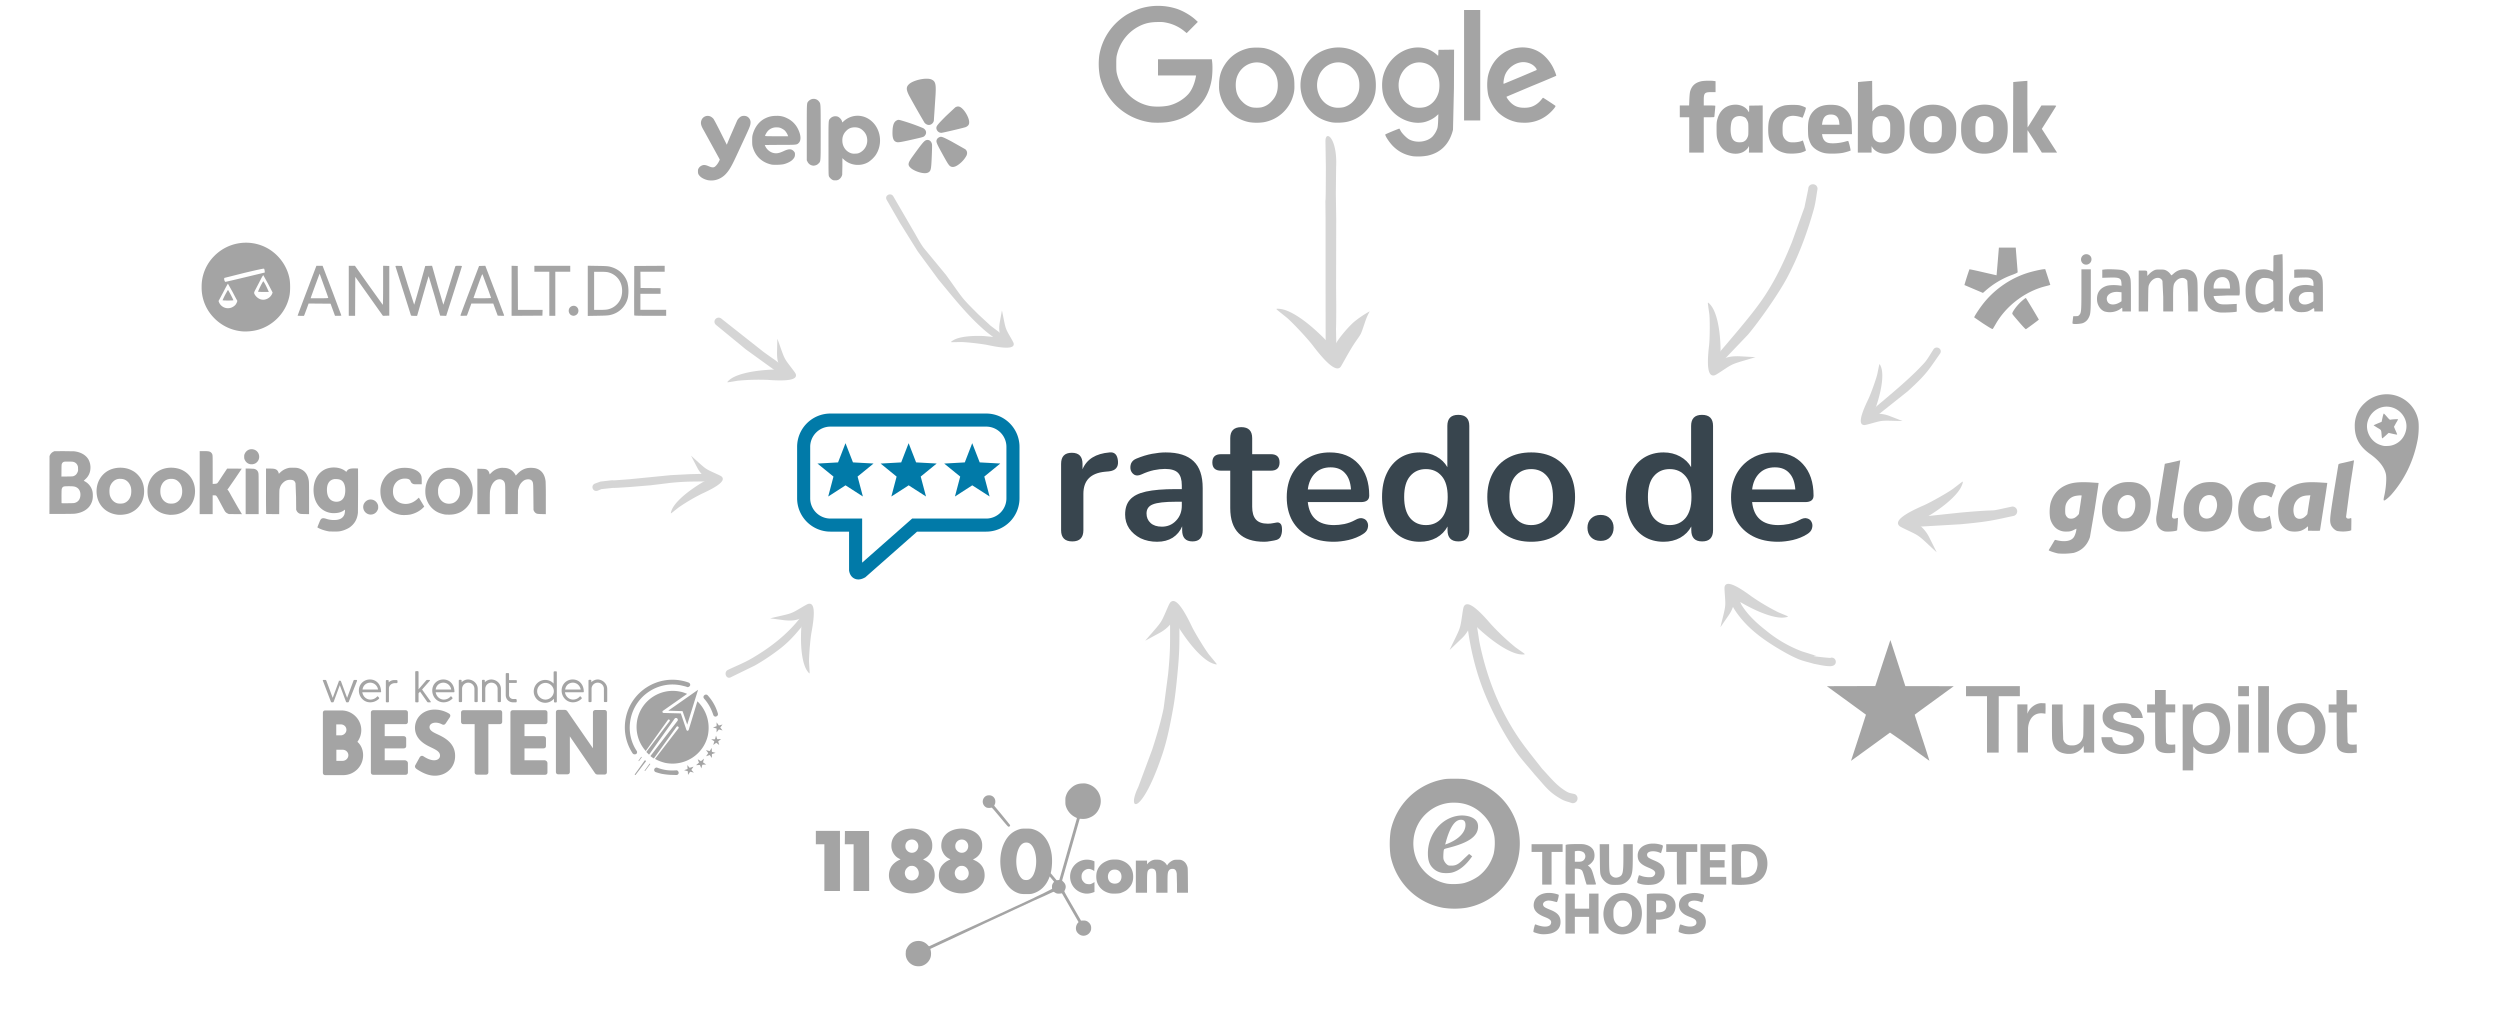 <svg xmlns="http://www.w3.org/2000/svg" xmlns:xlink="http://www.w3.org/1999/xlink" width="793.701" height="321.26" viewBox="0 0 210 85" xmlns:v="https://vecta.io/nano"><defs><path id="A" d="M111.916 27.016q-3.029 0-5.219-1.131-2.19-1.131-3.394-3.212-1.168-2.08-1.168-4.927 0-2.774 1.131-4.854 1.168-2.08 3.175-3.248 2.044-1.204 4.635-1.204 3.796 0 5.985 2.409 2.226 2.409 2.226 6.569 0 1.35-1.752 1.35h-11.022q.511 4.781 5.474 4.781.949 0 2.117-.219 1.204-.255 2.263-.839.949-.547 1.606-.328.657.182.912.766.292.584.073 1.314-.182.693-1.022 1.204-1.277.803-2.956 1.204-1.642.365-3.066.365zm-.657-15.475q-2.007 0-3.248 1.241-1.241 1.241-1.496 3.358h8.978q-.146-2.226-1.241-3.394-1.058-1.204-2.993-1.204z"/><path id="B" d="M129.798 27.016q-2.336 0-4.124-1.131-1.752-1.131-2.737-3.212-.985-2.117-.985-4.964 0-2.883.985-4.927.985-2.08 2.737-3.212 1.788-1.131 4.124-1.131 1.898 0 3.431.839 1.533.839 2.299 2.226V2.928q0-2.299 2.263-2.299 2.299 0 2.299 2.299v21.679q0 2.336-2.263 2.336-2.263 0-2.263-2.336v-.766q-.766 1.46-2.299 2.336-1.533.839-3.467.839zm1.277-3.467q2.044 0 3.285-1.46 1.241-1.496 1.241-4.38 0-2.92-1.241-4.343-1.241-1.46-3.285-1.46-2.044 0-3.285 1.46-1.241 1.423-1.241 4.343 0 2.883 1.241 4.38 1.241 1.46 3.285 1.46z"/><path id="C" d="M11.943 10.512l4.28.235-3.32 2.71 1.099 4.143-3.604-2.32-3.601 2.325 1.093-4.144-3.324-2.706 4.279-.241 1.546-3.998z"/></defs><path d="M82.642 77.602c-.014.011-1.029.487-2.255 1.059l-2.236 1.044a.62.62 0 0 0 .026.128c.041.156.041.391.001.546-.092.355-.383.65-.745.756a1.22 1.22 0 0 1-.615-.014h0a1.08 1.08 0 0 1-.628-.528 1.01 1.01 0 0 1-.105-.561c.007-.199.012-.219.096-.388.192-.388.538-.604.966-.604.309 0 .568.114.784.347.094.101.103.106.153.083l2.244-1.045 2.241-1.021 4.267-1.974c.02-.017.376-.19.793-.385l.748-.383a1.11 1.11 0 0 1-.009-.172.45.45 0 0 1 .053-.247.58.58 0 0 1 .086-.13c.018-.015.032-.034.032-.042s-.082-.113-.182-.232l-.182-.216-.064.159c-.255.634-.722 1.08-1.325 1.265-.169.052-.205.055-.579.056-.438.001-.562-.021-.849-.151-.623-.283-1.093-.959-1.257-1.812-.163-.847-.057-1.735.288-2.407.288-.561.684-.905 1.239-1.075.168-.052.205-.055.568-.055.339 0 .41.006.552.045.862.239 1.433 1.01 1.596 2.157a4.71 4.71 0 0 1-.058 1.429l-.027.115.247.295.247.295.113-.009.114-.011c.002-.003 1.462-5.117 1.477-5.173.007-.027-.015-.046-.088-.078a1.55 1.55 0 0 1-.822-.91c-.049-.147-.055-.194-.056-.46-.001-.258.006-.315.047-.44.086-.258.183-.416.371-.603.303-.302.582-.427.993-.445.206-.009.274-.004.416.033.331.084.597.25.808.506a1.48 1.48 0 0 1 .187 1.594 1.38 1.38 0 0 1-.696.697c-.24.117-.462.162-.725.147l-.195-.011-.741 2.595-.741 2.595.12.12c.128.128.185.257.185.416 0 .089-.05.25-.101.324-.035.051-.034.054.675 1.279l.71 1.227.165-.007c.219-.009.339.031.482.162a.57.57 0 0 1 .206.469c0 .123-.01.176-.053.267-.134.287-.455.438-.753.356-.205-.057-.398-.243-.451-.435-.056-.201-.004-.441.128-.604l.071-.086-.622-1.074-.698-1.212c-.064-.116-.083-.137-.117-.126-.09.029-.302.033-.39.008a.66.66 0 0 1-.174-.085c-.054-.039-.096-.055-.122-.047s-.373.168-.78.359l-.786.346zm3.8-3.725c.127-.06.274-.215.355-.376.435-.862.259-2.32-.32-2.659-.138-.081-.35-.089-.502-.02s-.284.21-.383.413c-.245.506-.295 1.29-.121 1.913.102.367.313.672.514.743.139.049.335.043.457-.014zm4.665 1.172c-.71-.11-1.218-.698-1.218-1.41 0-.76.576-1.377 1.33-1.426.2-.013.447.026.611.097l.105.045v.407l-.018.407c-.01 0-.028-.013-.041-.028-.038-.046-.26-.137-.366-.149-.273-.032-.566.174-.64.451a.87.87 0 0 0 .013.423c.04.121.188.291.304.351.102.052.343.073.447.039.039-.013.123-.055.187-.093l.115-.069v.415.415l-.118.043c-.245.089-.492.118-.71.084zm2.157-.008c-.572-.12-.964-.466-1.128-.993a1.81 1.81 0 0 1-.01-.797c.111-.403.356-.695.739-.88.278-.135.463-.174.798-.171.2.002.307.014.43.046.694.185 1.094.695 1.094 1.393 0 .417-.119.715-.398.993-.134.134-.201.182-.359.26-.107.052-.25.11-.317.129-.168.046-.671.059-.849.021zm.646-.871c.187-.091.295-.285.295-.531 0-.352-.224-.593-.552-.593-.173 0-.265.027-.373.109-.283.216-.287.739-.007.957.159.125.446.151.637.058zm-17.615.857c-.844-.108-1.463-.582-1.598-1.224-.071-.337.004-.757.184-1.028.126-.19.353-.386.574-.496l.193-.096-.143-.071c-.205-.103-.381-.285-.496-.516-.11-.221-.146-.405-.131-.669.043-.722.629-1.234 1.51-1.318.536-.051 1.1.102 1.453.395a1.26 1.26 0 0 1 .469 1.011c0 .245-.026.368-.126.577a1.22 1.22 0 0 1-.512.532l-.137.069.199.098c.518.256.782.67.782 1.226a1.37 1.37 0 0 1-.148.64 1.83 1.83 0 0 1-.474.51c-.429.291-1.046.431-1.598.36zm.553-1.132c.261-.128.387-.42.308-.713-.075-.277-.297-.455-.563-.452-.164.002-.256.04-.38.154-.222.205-.268.504-.118.779.146.268.472.368.753.231zm-.07-2.292c.36-.123.479-.603.223-.894-.111-.126-.239-.186-.398-.187a.54.54 0 0 0-.551.56c.001.158.038.251.144.369a.54.54 0 0 0 .583.152zm3.71 3.424c-.844-.108-1.463-.582-1.598-1.224-.071-.337.004-.757.184-1.028.126-.19.353-.386.574-.496l.193-.096-.143-.071c-.205-.103-.381-.285-.496-.516-.11-.221-.146-.405-.131-.669.043-.722.629-1.234 1.51-1.318.536-.051 1.1.102 1.453.395a1.26 1.26 0 0 1 .469 1.011c0 .245-.026.368-.126.577a1.22 1.22 0 0 1-.512.532l-.137.069.199.098c.518.256.782.67.782 1.226a1.37 1.37 0 0 1-.148.64 1.83 1.83 0 0 1-.474.51c-.429.291-1.046.431-1.598.36zm.553-1.132c.261-.128.387-.42.308-.713-.075-.277-.297-.455-.563-.452-.164.002-.256.04-.38.154-.222.205-.268.504-.118.779.146.268.472.368.753.231zm-.07-2.292c.36-.123.479-.603.223-.894-.111-.126-.239-.186-.398-.187a.54.54 0 0 0-.551.56c.001.158.038.251.144.369a.54.54 0 0 0 .583.152zm14.44 2.036v-1.35h.471.471v.159.159l.055-.069c.091-.116.286-.245.44-.292.119-.036.18-.042.372-.034.206.008.244.016.37.075.177.083.297.18.38.309l.065.1.065-.096a1.12 1.12 0 0 1 .434-.334c.103-.041.155-.048.385-.048.25 0 .273.003.393.058.204.094.34.261.427.524.034.101.038.214.044 1.151l.007 1.038h-.461-.461l-.001-.721-.02-.873c-.038-.293-.14-.411-.357-.411-.154 0-.248.047-.319.158-.089.14-.101.277-.101 1.097v.75h-.471-.471v-.815c0-.865-.009-.956-.104-1.091-.087-.123-.339-.163-.469-.074-.19.13-.204.21-.204 1.186v.794h-.47-.471zm-26.164-.757v-1.964h-.358-.358v-.563-.563h1.013 1.013v2.526 2.526h-.655-.655zm2.455 0v-1.964h-.369-.369l.005-.557.005-.557h1.013 1.013l.005 2.521.005 2.521h-.655-.655zm12.658-3.81l-.678-.81c-.284-.34-.371-.433-.398-.421a.8.8 0 0 1-.402-.001.55.55 0 0 1-.192-.871c.113-.116.222-.162.387-.163a.51.51 0 0 1 .53.531c0 .097-.013.161-.048.237l-.048.104.662.795.674.833c.019.061-.044.138-.113.138-.052 0-.099-.046-.374-.373z" fill="#a4a4a4"/><g transform="matrix(.404 0 0 .404 66.824 34.594)"><g fill="#38454e"><path d="M57.554 26.943q-2.336 0-2.336-2.336V10.812q0-2.299 2.226-2.299 2.226 0 2.226 2.299v1.131q1.314-3.139 5.62-3.504 1.569-.182 1.752 1.788.182 1.934-1.898 2.153l-.803.073q-4.489.438-4.489 4.599v7.555q0 2.336-2.299 2.336zm17.654.073q-1.934 0-3.467-.73-1.496-.766-2.372-2.044-.839-1.277-.839-2.883 0-1.971 1.022-3.102 1.022-1.168 3.321-1.679 2.299-.511 6.168-.511h1.277v-.766q0-1.825-.803-2.628-.803-.803-2.701-.803-1.058 0-2.299.255-1.204.255-2.555.876-.876.401-1.46.109-.584-.328-.803-.985-.182-.693.073-1.387.292-.693 1.131-1.022 1.679-.693 3.212-.985 1.569-.292 2.847-.292 3.905 0 5.803 1.825 1.898 1.788 1.898 5.584v8.759q0 2.336-2.117 2.336-2.153 0-2.153-2.336v-.803q-.62 1.496-1.971 2.372-1.35.839-3.212.839zm.949-3.139q1.788 0 2.956-1.241 1.204-1.241 1.204-3.139v-.803h-1.241q-3.431 0-4.781.547-1.314.511-1.314 1.898 0 1.204.839 1.971.839.766 2.336.766zm21.31 3.139q-7.08 0-7.08-7.007v-7.774h-1.898q-1.825 0-1.825-1.715 0-1.715 1.825-1.715h1.898V5.483q0-2.299 2.299-2.299 2.263 0 2.263 2.299v3.321h3.869q1.825 0 1.825 1.715 0 1.715-1.825 1.715h-3.869v7.518q0 1.752.766 2.628.766.876 2.482.876.62 0 1.095-.109.474-.109.839-.146.438-.036.73.292.292.292.292 1.241 0 .73-.255 1.314-.219.547-.839.766-.474.146-1.241.255-.766.146-1.35.146z"/><use xlink:href="#A"/><use xlink:href="#B"/><path d="M152.959 27.016q-2.774 0-4.818-1.131-2.044-1.131-3.175-3.212-1.131-2.117-1.131-4.964 0-2.847 1.131-4.927 1.131-2.08 3.175-3.212 2.044-1.131 4.818-1.131 2.774 0 4.818 1.131 2.044 1.131 3.175 3.212 1.131 2.08 1.131 4.927 0 2.847-1.131 4.964-1.131 2.08-3.175 3.212-2.044 1.131-4.818 1.131zm0-3.467q2.044 0 3.285-1.46 1.241-1.496 1.241-4.38 0-2.92-1.241-4.343-1.241-1.46-3.285-1.46-2.044 0-3.285 1.46-1.241 1.423-1.241 4.343 0 2.883 1.241 4.38 1.241 1.46 3.285 1.46zm14.438 3.285q-1.241 0-2.007-.766-.73-.766-.73-1.971 0-1.168.73-1.898.766-.766 2.007-.766 1.277 0 1.971.766.73.73.73 1.898 0 1.204-.73 1.971-.693.766-1.971.766z"/><use xlink:href="#B" x="50.682"/><use xlink:href="#A" x="92.382"/></g><path d="M7.274 1.714h32.353a5.57 5.57 0 0 1 5.583 5.583v10.67a5.57 5.57 0 0 1-5.583 5.583H24.763l-11.039 9.735c-.593.305-1.08.353-1.232-.413V23.55H7.274a5.57 5.57 0 0 1-5.583-5.583V7.297a5.57 5.57 0 0 1 5.583-5.583z" fill="none" stroke="#017aa8" paint-order="normal" stroke-width="2.719"/><g fill="#017aa8"><use xlink:href="#C" paint-order="normal"/><use xlink:href="#C" x="13.127" paint-order="normal"/><use xlink:href="#C" x="26.35" paint-order="normal"/></g></g><g fill="#a4a4a4"><path d="M118.706 13.128c-.68-.108-1.22-.38-1.694-.854-.321-.321-.71-.923-.639-.989a16.57 16.57 0 0 1 1.165-.483c.014.001.063.077.107.17.101.211.508.625.73.742.608.322 1.491.216 1.948-.235a1.92 1.92 0 0 0 .414-.701c.033-.102.057-.332.068-.671l.017-.515-.19.17c-.248.223-.689.436-1.046.508-.891.178-1.924-.18-2.611-.904-.373-.393-.653-.891-.79-1.402a3.74 3.74 0 0 1-.034-1.436c.367-1.775 2.149-2.93 3.731-2.418a2.35 2.35 0 0 1 .768.447l.152.132a1.69 1.69 0 0 0 .019-.251l.01-.251.656-.009.656-.009-.011 3.226-.08 3.507c-.294 1.196-1.037 1.945-2.159 2.176a4.59 4.59 0 0 1-1.186.049zm1.018-4.139c.553-.171.97-.644 1.137-1.289a2.68 2.68 0 0 0-.017-1.136c-.18-.645-.627-1.119-1.192-1.267-1.285-.335-2.418.903-2.121 2.318.139.663.646 1.22 1.267 1.39a2.02 2.02 0 0 0 .925-.016zm-22.953 1.305a5.25 5.25 0 0 1-1.695-.49c-1.364-.673-2.332-1.878-2.677-3.333a5.75 5.75 0 0 1-.061-1.813c.238-1.424 1.052-2.636 2.298-3.421a6.83 6.83 0 0 1 1.091-.505A5.11 5.11 0 0 1 98.85.74c.542.182 1.173.55 1.575.92l.194.179-.469.471-.469.471-.178-.147a3.45 3.45 0 0 0-1.524-.728c-.283-.058-.411-.067-.821-.054-.583.018-.969.107-1.423.328-.922.449-1.609 1.29-1.883 2.305-.078.288-.085.37-.085.914s.008.627.085.914c.356 1.322 1.394 2.312 2.708 2.585.448.093 1.24.07 1.694-.05.59-.156 1.16-.498 1.558-.936.292-.321.535-.878.641-1.47l.019-.105h-1.6-1.6v-.679-.679h2.261 2.261l.027.218c.048.392.025 1.124-.049 1.531-.218 1.199-.743 2.042-1.716 2.758-.565.415-1.244.676-2.03.781a7.45 7.45 0 0 1-1.255.026zm8.185-.029a3.13 3.13 0 0 1-2.466-2.294 2.53 2.53 0 0 1-.087-.792c-.003-.725.141-1.234.504-1.785.467-.708 1.162-1.169 2.044-1.357a4.75 4.75 0 0 1 1.229 0c1.091.232 1.937.919 2.329 1.891.171.423.222.715.22 1.251a2.53 2.53 0 0 1-.087.792 3.12 3.12 0 0 1-2.489 2.296 4.04 4.04 0 0 1-1.197-.002zM106 9.007a1.58 1.58 0 0 0 .782-.468c.387-.389.553-.806.553-1.393 0-.568-.18-1.023-.55-1.393-.971-.97-2.576-.491-2.93.875a2.62 2.62 0 0 0 0 1.039 1.71 1.71 0 0 0 .498.872 1.62 1.62 0 0 0 .769.466c.209.058.665.058.879.002zm5.836 1.262c-1.184-.226-2.093-1.021-2.446-2.138-.395-1.252.008-2.641.995-3.431a3.29 3.29 0 0 1 2.929-.591 3.13 3.13 0 0 1 2.166 2.181 4.12 4.12 0 0 1 .037 1.542c-.121.584-.364 1.049-.779 1.487a3.03 3.03 0 0 1-1.475.888c-.364.101-1.064.132-1.428.063zm1.02-1.262c.489-.13.916-.492 1.133-.961.155-.333.197-.528.197-.911 0-.556-.187-1.024-.552-1.385-1.018-1.006-2.674-.449-2.96.994-.238 1.201.585 2.306 1.717 2.308.16 0 .369-.02.465-.046zm14.654 1.271a3.27 3.27 0 0 1-1.571-.748c-.389-.342-.783-.994-.924-1.528a4.39 4.39 0 0 1-.035-1.568c.227-1.092.971-1.964 1.955-2.29.899-.298 1.812-.177 2.53.334.375.267.753.718.982 1.171.154.306.302.695.273.72a123.57 123.57 0 0 1-2.089.874l-2.079.878c-.029.047.2.364.385.533.312.285.628.399 1.107.399.471.001.803-.114 1.149-.397a2.04 2.04 0 0 0 .287-.294c.061-.082.123-.15.138-.15.025 0 .977.623 1.04.681.042.038-.171.312-.438.564a3.06 3.06 0 0 1-2.178.852 4.59 4.59 0 0 1-.533-.033zm.193-3.812l1.369-.582c.042-.038-.059-.203-.207-.337-.173-.156-.408-.263-.684-.31-.76-.131-1.626.465-1.816 1.247-.073.3-.095.576-.045.556l1.383-.574zm-4.721-.985V.84h.679.679v4.64 4.64h-.679-.679zm22.425 7.388c-.579-.126-.972-.536-1.156-1.205-.046-.168-.059-.343-.06-.809-.002-.527.007-.625.076-.866.221-.773.765-1.197 1.538-1.197.411 0 .832.205 1.008.491.045.074.09.135.099.135s.017-.122.017-.271v-.272l.569-.009.569-.009v1.981 1.981h-.58-.58l.011-.264c.01-.254-.012-.335-.054-.2-.033.104-.268.325-.437.41-.302.152-.642.187-1.019.105zm1.14-1.018c.1-.066.165-.146.228-.28.084-.178.088-.213.088-.716 0-.481-.006-.543-.076-.692-.042-.09-.101-.192-.132-.227-.096-.108-.307-.185-.511-.186-.313-.001-.526.12-.656.373-.082.161-.136.627-.11.947.054.643.289.904.794.884.191-.008.26-.027.374-.102zm3.552 1.033c-.826-.13-1.361-.612-1.519-1.368-.073-.349-.066-1.066.015-1.38.175-.685.571-1.084 1.256-1.268.264-.071 1.122-.08 1.353-.015.254.072.495.177.495.216a4.58 4.58 0 0 1-.283.822c-.016-.004-.092-.03-.168-.057-.214-.077-.572-.124-.754-.099-.253.034-.402.107-.541.266-.176.2-.219.374-.218.888.001.379.01.45.079.604.094.21.282.38.483.436.212.059.743.026.966-.06l.175-.068.027.072a14.58 14.58 0 0 1 .233.76c0 .038-.25.148-.457.202a4.06 4.06 0 0 1-1.142.049zm3.201-.017c-.482-.09-.944-.375-1.16-.716a2.32 2.32 0 0 1-.166-.38c-.078-.227-.09-.318-.102-.801-.021-.828.099-1.255.458-1.635a1.59 1.59 0 0 1 .755-.449c.358-.11 1.033-.112 1.377-.004.489.154.846.505 1.004.99.061.186.075.319.087.808l.014.586h-1.259-1.259l.022.124c.059.328.223.533.484.606.304.086.973.037 1.458-.106.159-.047.234-.056.25-.031a4.96 4.96 0 0 1 .192.779c-.036.036-.386.144-.637.197-.372.078-1.179.095-1.518.031zm1.194-2.59c-.045-.433-.275-.654-.684-.658-.439-.004-.661.211-.741.717l-.022.14h.734.734zm3.523 2.595c-.316-.077-.598-.266-.743-.498l-.062-.099v.272.272h-.578-.578l.008-2.963.008-2.963.38-.038.594-.05.215-.012.008 1.282.008 1.282.15-.167c.218-.242.493-.369.845-.391.678-.042 1.222.262 1.499.838.169.352.218.633.216 1.233-.003.777-.132 1.199-.486 1.581s-.946.55-1.487.419zm.334-.972c.161-.073.324-.252.384-.422.03-.086.045-.292.045-.638 0-.496-.003-.518-.094-.703-.134-.273-.284-.366-.616-.381-.358-.016-.554.091-.713.391-.09.169-.109 1.078-.029 1.321a.66.66 0 0 0 .693.493.87.87 0 0 0 .33-.06zm3.522.971c-.55-.105-1.028-.447-1.245-.891-.181-.369-.226-.597-.225-1.124.001-.543.054-.807.232-1.144.309-.588.929-.919 1.724-.919 1.023 0 1.697.498 1.922 1.419.065.265.056 1.047-.014 1.333a1.73 1.73 0 0 1-1.265 1.292 3.3 3.3 0 0 1-1.127.034zm.916-1.021c.083-.055.166-.153.223-.261.083-.16.091-.209.103-.635.015-.537-.022-.745-.163-.941-.131-.181-.314-.263-.59-.263s-.459.081-.59.263c-.142.195-.178.404-.163.941.012.425.02.476.101.633.149.286.331.379.709.362.192-.008.264-.028.371-.098zm3.403 1.017c-.361-.065-.742-.265-.963-.504-.372-.402-.496-.786-.495-1.525 0-.328.017-.541.053-.677.186-.706.674-1.173 1.378-1.318.976-.2 1.911.161 2.262.875.179.365.221.58.221 1.136-.001.667-.109 1.043-.408 1.419-.406.508-1.217.744-2.046.594zm.927-1.023a.79.79 0 0 0 .225-.263c.077-.15.085-.205.096-.649.013-.549-.03-.773-.183-.955-.272-.323-.933-.304-1.157.033-.14.211-.18.428-.168.921.011.414.019.467.103.638.142.289.337.394.707.381.203-.007.258-.022.378-.107zm-25.224-.511V9.848h-.396-.396v-.495-.495h.391.391l.019-.503c.011-.277.04-.578.066-.668.133-.475.417-.739.922-.858.213-.05.79-.066 1.061-.029l.153.021v.458.458h-.305c-.621 0-.685.065-.685.701v.421h.477c.262 0 .483.011.49.025s-.005.203-.029.421l-.045.47c-.002.073-.008.074-.448.074h-.446v1.485 1.485h-.611-.611zm27.208-1.477l.008-2.963.38-.038.594-.05.215-.012v1.956l.017 1.955c.009-.001.274-.417.59-.924l.573-.923h.627c.542 0 .624.007.608.049s-.585.95-1.097 1.752l-.107.167.561.873.641.996.081.124h-.64-.64l-.59-.939-.607-.941c-.009-.001-.012.422-.007.939l.009.941h-.612-.612zM59.411 15.121c-.214-.046-.472-.176-.594-.298-.153-.153-.188-.232-.189-.426-.001-.144.008-.18.069-.278.049-.078.109-.134.196-.184.188-.106.342-.099.636.028.243.105.373.121.486.063.103-.053.275-.263.366-.447l.083-.166-.064-.126-1.281-2.332c-.224-.377-.279-.583-.214-.805a.56.56 0 0 1 .809-.348.86.86 0 0 1 .21.172c.05.061.307.544.606 1.143l.519 1.038.034-.08.241-.582.6-1.375a.91.91 0 0 1 .321-.336.64.64 0 0 1 .48-.008.56.56 0 0 1 .319.577c-.024.228-.069.338-.634 1.551l-.542 1.168c-.406.879-.601 1.215-.883 1.525-.417.457-1.001.654-1.575.529zm10.56.008c-.109-.037-.285-.199-.335-.31-.041-.089-.043-.213-.043-2.355-.001-2.478-.009-2.331.142-2.504a.59.59 0 0 1 .609-.171c.182.054.391.299.392.46 0 .05.012.044.131-.064.616-.563 1.51-.616 2.193-.13.931.662 1.146 2.055.466 3.015a2.44 2.44 0 0 1-.579.543c-.642.385-1.504.299-2.051-.204l-.136-.125v.651l-.015.739a.67.67 0 0 1-.271.399.47.47 0 0 1-.269.076c-.087.004-.193-.004-.235-.018zm2.269-2.315a1.14 1.14 0 0 0 .599-1.161 1.04 1.04 0 0 0-.303-.639c-.205-.221-.429-.318-.736-.318s-.53.096-.737.318a1.07 1.07 0 0 0-.306.801c.001.427.228.812.586.993a.86.86 0 0 0 .511.097c.194-.007.235-.017.387-.092zm5.215 1.712c-.345-.058-.761-.24-.957-.42-.268-.245-.242-.407.154-.957.778-1.08.965-1.306 1.13-1.369.234-.089.456.063.508.35.017.096-.02 1.178-.058 1.687-.029.383-.067.52-.174.613-.13.114-.317.144-.604.096zm2.449-.524c-.179-.064-.253-.173-.833-1.235-.444-.814-.47-.896-.343-1.105.049-.082.21-.171.307-.171.115 0 .283.073.869.379l1.178.665c.16.137.196.318.106.531a2.22 2.22 0 0 1-.422.551c-.355.334-.644.464-.861.386zm-11.736-.118a.57.57 0 0 1-.337-.296l-.061-.121v-2.355c0-2.554-.007-2.42.127-2.595.033-.043.114-.108.182-.145a.56.56 0 0 1 .712.149c.152.199.147.105.147 2.596 0 2.566.01 2.426-.184 2.619-.078.078-.144.119-.235.146-.151.045-.212.045-.352.002zm-3.387-.066c-.785-.182-1.327-.693-1.547-1.456-.044-.153-.052-.239-.052-.544s.008-.39.054-.549c.176-.614.547-1.087 1.041-1.328.308-.15.578-.21.949-.209a1.74 1.74 0 0 1 .879.194 1.93 1.93 0 0 1 .943.945c.239.498.256.924.045 1.136-.162.162-.16.162-1.579.162l-1.269.011c0 .006.013.04.028.076.156.363.525.618.897.619.206 0 .359-.043.693-.198.424-.196.65-.18.843.061.063.079.072.108.072.234 0 .18-.052.29-.211.451-.139.14-.417.283-.7.36-.232.063-.877.085-1.086.036zm1.386-2.473c-.056-.144-.186-.334-.285-.416a1.43 1.43 0 0 0-.237-.144.74.74 0 0 0-.366-.083.95.95 0 0 0-.803.329c-.073.079-.21.329-.21.383 0 .026.175.031.969.031h.969zm9.156.592c-.271-.07-.372-.331-.353-.911.018-.525.123-.797.354-.911.108-.054.123-.055.273-.03a17.33 17.33 0 0 1 1.943.676c.27.147.332.427.141.638-.101.112-.076.104-1.164.35-.837.189-1.055.224-1.194.188zm3.63-.796c-.164-.049-.297-.222-.298-.387s.1-.295.791-.991l.797-.746c.219-.123.388-.089.604.121.302.295.564.82.564 1.131 0 .194-.073.3-.279.403-.1.05-1.971.492-2.069.488a.54.54 0 0 1-.11-.021zm-1.014-.654a.54.54 0 0 1-.282-.184 77.16 77.16 0 0 1-1.303-2.292c-.239-.484-.242-.701-.011-.927.363-.357 1.478-.595 1.903-.407.329.146.39.371.342 1.264l-.146 2.204c-.054.236-.283.392-.502.342z"/><path d="M183.342 61.943v-2.77h.423.423l.003.272.003.272.058-.092a1.23 1.23 0 0 1 .355-.348c.159-.094.37-.165.579-.196a2.98 2.98 0 0 1 .594.005c.586.089 1.036.415 1.298.94.16.321.242.672.255 1.093.017.552-.1 1.048-.344 1.449a1.57 1.57 0 0 1-.629.589c-.388.204-.923.233-1.396.076a1.39 1.39 0 0 1-.685-.484l-.037-.052-.006 1.009-.006 1.009h-.443-.443v-2.77zm2.281.639c.321-.085.588-.351.719-.715a2.29 2.29 0 0 0 .091-.824c-.045-.508-.231-.878-.553-1.102-.368-.256-.963-.21-1.28.1-.178.174-.29.401-.354.715-.036.178-.045.565-.018.75.052.355.157.587.359.792a1.01 1.01 0 0 0 .553.304 1.7 1.7 0 0 0 .483-.021zm-30.13 1.307a728.26 728.26 0 0 0 .859-2.635l.388-1.221c-.009-.008-.247-.183-1.028-.751l-.883-.643-.831-.605-.542-.394 2.034-.006 2.034-.006.629-1.935.637-1.927a45.96 45.96 0 0 1 .31.943l.912 2.816.036.109 2.034.003 2.034.003-.141.103-.57.415-2.277 1.658-.288.217c-.01.015.068.259.886 2.78l.346 1.091c-.003.003-.189-.128-.414-.292l-1.995-1.453-.903-.621-1.641 1.193-1.625 1.176zm22.68-.554c-.529-.02-.993-.189-1.267-.463-.236-.235-.351-.498-.382-.871l-.007-.079.455.003.455.003.009.057a.86.86 0 0 0 .097.284.6.6 0 0 0 .271.237c.159.076.262.1.47.107.466.015.787-.093.905-.304.033-.059.035-.071.035-.192s-.002-.135-.032-.189c-.043-.082-.141-.168-.264-.231-.154-.079-.264-.11-.803-.227-.702-.152-.982-.266-1.216-.497-.134-.132-.229-.314-.266-.509a1.71 1.71 0 0 1-.014-.239c0-.183.022-.29.085-.426.216-.462.807-.732 1.603-.732.706 0 1.198.218 1.488.66.096.146.161.326.194.536l.008.05h-.469-.469l-.014-.061c-.019-.084-.079-.2-.134-.263s-.215-.144-.34-.174a1.51 1.51 0 0 0-.687.005c-.244.063-.368.185-.368.365 0 .143.051.231.186.321.163.108.329.162.825.266.469.099.76.181.947.269.205.096.386.247.491.409.116.179.153.319.152.573-.001.344-.092.572-.324.808-.302.308-.819.492-1.412.505a4.43 4.43 0 0 1-.206 0zm-4.555-.015c-.697-.073-1.063-.387-1.201-1.026-.051-.236-.052-.292-.053-1.735v-1.38l.449-.003.449-.003v1.313l.048 1.61a.65.65 0 0 0 .513.503.98.98 0 0 0 .271.013.84.84 0 0 0 .436-.099c.202-.099.354-.285.421-.515.054-.185.053-.153.06-1.515l.007-1.304h.446.446V61.2v2.021h-.435-.435l-.003-.279-.012-.279a.35.35 0 0 0-.056.078c-.145.241-.473.466-.802.551-.129.033-.378.046-.552.028zm19.48.004c-.741-.064-1.317-.446-1.61-1.067-.15-.318-.22-.654-.22-1.063 0-.612.172-1.118.513-1.506.318-.362.826-.592 1.364-.618.547-.026.969.078 1.353.335.462.309.734.79.828 1.46.018.131.018.516 0 .658-.069.541-.272.974-.603 1.287a1.96 1.96 0 0 1-.937.474 2.71 2.71 0 0 1-.687.04zm.409-.726a.92.92 0 0 0 .373-.149c.278-.186.458-.491.537-.909.014-.077.02-.17.02-.347a1.55 1.55 0 0 0-.027-.374c-.081-.401-.245-.681-.502-.858a.96.96 0 0 0-.605-.181.95.95 0 0 0-.633.204c-.242.182-.389.436-.468.808-.029.134-.032.173-.032.395 0 .335.04.542.151.777a1.13 1.13 0 0 0 .246.352 1 1 0 0 0 .54.286 1.52 1.52 0 0 0 .398-.005zm-11.551.662c-.479-.027-.76-.196-.858-.515-.063-.205-.063-.188-.067-1.59l-.004-1.301h-.334-.334v-.341-.341h.329.329v-.605-.605h.452.452v.605.605h.399.399v.335.335h-.4-.4l.003 1.219.026 1.283c.031.086.098.153.182.181.076.026.319.035.458.018l.111-.014c.023-.002.023.006.024.336l-.006.348a3.73 3.73 0 0 1-.511.051c-.065.002-.178-.001-.253-.005zm15.243 0c-.477-.028-.75-.194-.856-.521-.059-.184-.059-.168-.063-1.571l-.005-1.313h-.334-.334v-.341-.341h.329.329v-.605-.605l.449.003.449.003v.602.602h.402.402v.335.335l-.402.003-.402.003v1.083l.035 1.413c.028.085.101.157.184.183.103.032.46.032.562-.001.023-.008.023 0 .023.344v.351l-.203.02a3.18 3.18 0 0 1-.567.018zm-30.291-2.409v-2.37h-.881-.881v-.423-.423h2.261 2.261v.423.423h-.887-.887l-.003 2.37-.003 2.37h-.49-.49v-2.37zm21.111 2.366c-.008-.002-.012-.661-.012-2.024v-2.02h.452.452v2.021l-.009 2.022a41.89 41.89 0 0 1-.884.001zm1.673-.002a343.73 343.73 0 0 1-.006-2.793v-2.788h.452.452l-.003 2.793-.003 2.793h-.444a11.89 11.89 0 0 1-.449-.005zm-20.234-2.022v-2.021h.423.423v.391.391l.04-.099c.14-.345.514-.663.894-.759a.92.92 0 0 1 .299-.029l.235.009.053.008.003.432-.01.432a4.26 4.26 0 0 1-.156-.019c-.522-.069-.906.124-1.134.569a1.67 1.67 0 0 0-.171.689l-.007 1.066v.96h-.446-.446zm18.55-3.137v-.423h.452.452v.423.423h-.452-.452zm-15.114-11.564c-.289-.053-.803-.228-.803-.274a2.69 2.69 0 0 1 .151-.253l.256-.431c.086-.159.117-.192.168-.179.717.188 1.248.12 1.507-.194.097-.117.199-.388.235-.625.012-.075.009-.13-.005-.123l-.239.117a1.01 1.01 0 0 1-.486.119c-.323.018-.534-.024-.789-.157-.317-.167-.571-.524-.678-.955a3.55 3.55 0 0 1 .031-1.255c.184-.68.595-1.186 1.203-1.482.534-.26 1.085-.332 2.139-.279l.698.046c.006.006-.137.982-.32 2.167l-.409 2.388c-.228.687-.694 1.138-1.364 1.321a5.52 5.52 0 0 1-1.295.048zm1.361-2.987c.072-.035.186-.122.252-.194l.12-.131.116-.762.116-.789c-.001-.042-.461 0-.638.059-.211.07-.382.192-.514.367-.178.235-.232.421-.232.799 0 .281.01.345.071.46a.59.59 0 0 0 .171.194c.133.081.367.08.538-.002zm3.581 1.105c-.442-.112-.865-.425-1.059-.784-.136-.252-.209-.591-.209-.97.002-.992.425-1.755 1.182-2.128.363-.179.625-.236 1.087-.236.616 0 1.014.141 1.353.48.362.362.499.785.47 1.446-.021.477-.076.71-.251 1.073-.245.505-.667.873-1.214 1.06-.219.075-.304.086-.715.095-.332.007-.517-.003-.644-.035zm.988-1.123c.334-.158.54-.567.541-1.071.001-.425-.127-.671-.411-.789-.361-.15-.821.096-.989.529a1.87 1.87 0 0 0-.046.977c.061.184.219.358.366.403.137.042.398.019.539-.048zm2.966 1.14c-.499-.152-.731-.601-.654-1.264l.708-4.397c.013-.011.163-.045.334-.076l.636-.144.33-.081c.003.004-.153 1-.347 2.214l-.353 2.386c-.003.288.103.35.431.253l.075-.022-.022.51-.049.537c-.089.09-.872.15-1.089.084zm2.866-.032a1.61 1.61 0 0 1-.708-.382 1.54 1.54 0 0 1-.441-.699c-.07-.213-.079-.29-.078-.676.002-.343.016-.488.068-.684.215-.806.701-1.332 1.449-1.57.307-.098.94-.122 1.271-.048.648.144 1.086.566 1.252 1.205a3.31 3.31 0 0 1-.004 1.157c-.174.826-.679 1.411-1.43 1.655-.349.114-1.037.135-1.378.043zm1.038-1.114c.313-.161.54-.608.541-1.064a1.24 1.24 0 0 0-.173-.612c-.222-.291-.71-.294-1.006-.006-.375.363-.463 1.2-.165 1.555.182.216.525.271.803.128zm3.526 1.126a1.46 1.46 0 0 1-.715-.415c-.361-.364-.497-.74-.497-1.367.002-1.205.617-2.079 1.614-2.29.272-.058.813-.057 1.038.002.185.048.47.179.502.231.018.03-.308.961-.354 1.007-.014.014-.077-.011-.142-.054-.329-.223-.835-.156-1.089.144-.334.395-.377 1.153-.083 1.466.24.256.744.279 1.067.048.051-.036.099-.061.105-.054a18.17 18.17 0 0 1 .171 1.02c0 .045-.376.212-.593.263-.252.06-.796.059-1.023-.002zm3.103 0c-.385-.118-.73-.479-.869-.907a3.2 3.2 0 0 1-.03-1.359c.167-.703.602-1.248 1.23-1.543.554-.26 1.083-.329 2.135-.277l.703.045c.006.006-.13.902-.302 1.99l-.313 2.009c0 .019-.193.027-.505.022l-.505-.008.006-.179c.006-.192-.012-.214-.099-.117-.097.108-.351.254-.547.315a2.02 2.02 0 0 1-.904.01zm1.175-1.118c.128-.074.323-.271.323-.325a57.14 57.14 0 0 1 .235-1.489l.017-.075-.26.018c-.352.025-.587.117-.792.311a1.16 1.16 0 0 0-.354.702c-.045.269-.003.571.1.739.142.23.452.28.731.119zm2.825 1.114c-.216-.074-.454-.315-.531-.538-.111-.32-.084-.594.278-2.875l.354-2.157c.021-.066.065-.083.443-.161l.637-.149c.119-.034.223-.056.231-.049s-.137.968-.322 2.135l-.346 2.619c.061.146.186.174.404.09.045-.017.049.032.042.502l-.009.521-.124.046a2.71 2.71 0 0 1-1.057.016zm3.902-2.644c0-.047.022-.176.049-.288.15-.629.217-1.531.137-1.868-.135-.575-.582-1.138-1.322-1.664-.889-.632-1.289-1.355-1.289-2.327a2.54 2.54 0 0 1 .847-1.963 2.68 2.68 0 0 1 3.327-.281c.607.404 1.013 1.011 1.159 1.732.07.343.047 1.108-.047 1.615-.328 1.768-1.089 3.356-2.222 4.642-.194.22-.521.487-.597.487-.027 0-.043-.033-.043-.086zm.82-4.588c.564-.205.95-.663 1.069-1.27.177-.898-.479-1.794-1.411-1.928-.826-.119-1.616.427-1.83 1.264-.204.799.289 1.684 1.081 1.941.271.088.315.094.612.082.182-.008.331-.035.478-.089zm-.99-.821c-.034-.455-.015-.424-.361-.623l-.308-.197c0-.011.15-.082.334-.158l.334-.139.075-.347c.041-.191.09-.347.109-.347s.136.12.262.267c.184.215.242.263.295.251.142-.034.642-.058.642-.031 0 .015-.077.154-.171.307l-.17.31c0 .017.063.17.14.339s.132.315.123.324-.173-.02-.365-.064l-.349-.08-.253.23c-.139.126-.267.23-.285.23s-.041-.122-.052-.272z"/><path d="M15.1 9.7h.9c.2 0 .6.2.6.4L22 24.7l5.6-15.1c.2-.4.4-.6.8-.6h1.7c.4 0 .6.2.6.8L23.5 28c-.2.4-.4.6-.8.6h-.9c-.4 0-.6-.2-.8-.6l-5.4-14.4L10.3 28c-.2.4-.4.6-.8.6h-.9c-.4 0-.6-.2-.8-.6L.8 9.7c-.2-.3 0-.7.5-.7H3c.4 0 .6.2.8.6l5.6 15.1 5.4-14.6c-.2-.2 0-.4.3-.4zm36.1 10.1H35.3c.6 3.7 3.5 6.4 7.1 6.4 2.4 0 4.5-1.1 5.8-2.6.4-.4.8-.2.9 0l.8.9c.2.4.2.8 0 .9a10.83 10.83 0 0 1-7.7 3.2c-5.8 0-9.9-4.9-9.9-10.3 0-5.6 4.3-9.7 9.7-9.7s9.5 4.1 9.7 10.3c.2.5 0 .9-.5.9zm-2.1-2.4c-.6-3.4-3.4-6-6.9-6-3.2 0-6.2 2.2-6.7 6zm17-7.5V11c0 .4-.2.8-.8.8H64c-3 0-5.4 1.9-5.4 4.8v11.2c0 .4-.2.8-.8.8h-1.1c-.4 0-.8-.2-.8-.8V9.9c0-.4.2-.8.8-.8h.9c.4 0 .8.2.8.8v1.3c.9-1.1 2.8-2.1 5-2.1h1.9c.4.1.8.3.8.8zm28.7 18.7h-1.9c-.4 0-.6-.2-.8-.4l-6.3-9-1.3 1.5v7.1c0 .4-.2.8-.8.8h-1.3c-.4 0-.8-.2-.8-.8V2.1c0-.4.2-.8.8-.8h1.3c.4 0 .8.2.8.8v15.1l6.7-7.8c.3-.2.4-.4.8-.4h1.9c.6 0 .8.4.4.8l-6.7 7.6L95 27.7c.4.5.2.9-.2.9zm20.6-8.8H99.5c.6 3.7 3.6 6.4 7.1 6.4 2.4 0 4.5-1.1 5.8-2.6.4-.4.8-.2.9 0l.8.9c.2.4.2.8 0 .9a10.83 10.83 0 0 1-7.7 3.2c-5.8 0-9.9-4.9-9.9-10.3 0-5.6 4.3-9.7 9.7-9.7s9.5 4.1 9.7 10.3c.2.5-.2.9-.5.9zm-2.3-2.4c-.6-3.4-3.4-6-6.9-6-3.2 0-6.2 2.2-6.7 6zm23.2-.6v10.8c0 .4-.2.8-.8.8h-1.3c-.4 0-.8-.2-.8-.8V16.8c0-3-2.4-5.4-5.4-5.4s-5.4 2.4-5.4 5.4v10.8c0 .4-.2.8-.8.8h-1.3c-.4 0-.8-.2-.8-.8V9.7c0-.4.2-.8.8-.8h.9c.4 0 .8.2.8.8V11a8.25 8.25 0 0 1 5.8-2.4c4.7.2 8.3 3.9 8.3 8.2zm20.3 0v10.8c0 .4-.2.8-.8.8h-1.3c-.4 0-.8-.2-.8-.8V16.8c0-3-2.4-5.4-5.4-5.4s-5.4 2.4-5.4 5.4v10.8c0 .4-.2.8-.8.8h-1.3c-.4 0-.8-.2-.8-.8V9.7c0-.4.2-.8.8-.8h.9c.4 0 .8.2.8.8V11a8.25 8.25 0 0 1 5.8-2.4c4.8.2 8.3 3.9 8.3 8.2zm13.8 9.7v1.3c0 .4-.2.8-.8.8h-2.4c-3.6 0-6.4-2.6-6.4-6.4V3.8c0-.4.2-.8.8-.8h1.3c.4 0 .8.2.8.8v5.4h6.2c.4 0 .6.2.6.6V11c0 .4-.2.6-.6.6h-6.2v10.6c0 2 1.7 3.5 3.6 3.5h2.4c.3.1.7.5.7.8zm35.1-24.4v25.8c0 .4-.2.8-.8.8h-.9c-.4 0-.8-.2-.8-.8v-2.4c-1.9 2-4.5 3.5-7.6 3.5-5.6 0-10.1-4.5-10.1-9.9A10.07 10.07 0 0 1 195.4 9c2.8 0 5.4 1.1 7.3 3.2V2.3c0-.4.2-.8.8-.8h1.3c.5 0 .7.2.7.6zm-2.6 16.8c0-3.9-3.4-7.3-7.3-7.3s-7.3 3.2-7.3 7.3c0 3.9 3.2 7.3 7.3 7.3 3.9 0 7.3-3.4 7.3-7.3zm25.6.9h-15.9c.6 3.7 3.6 6.4 7.1 6.4 2.4 0 4.5-1.1 5.8-2.6.4-.4.8-.2.9 0l.8.9c.2.4.2.8 0 .9-2.2 2.2-5 3.2-7.6 3.2-5.8 0-9.9-4.9-9.9-10.3 0-5.6 4.3-9.7 9.7-9.7s9.5 4.1 9.7 10.3c.1.5-.1.9-.6.9zm-2.1-2.4c-.6-3.4-3.4-6-6.9-6-3.2 0-6.2 2.2-6.7 6zm23.2-.6v10.8c0 .4-.2.8-.8.8h-1.3c-.4 0-.8-.2-.8-.8V16.8c0-3-2.4-5.4-5.4-5.4s-5.4 2.4-5.4 5.4v10.8c0 .4-.2.8-.8.8H234c-.4 0-.8-.2-.8-.8V9.7c0-.4.2-.8.8-.8h.9c.4 0 .8.2.8.8V11a8.25 8.25 0 0 1 5.8-2.4c4.3.2 8.1 3.9 8.1 8.2zM36 74.9c0 9.7-7.8 17.4-17.4 17.4H3c-1.5 0-2.2-.9-2.2-2.2V37.9c0-1.5.8-2.2 2.2-2.2h14c9.5 0 17.4 7.7 17.4 17.2 0 3.9-1.3 7.3-3.4 10.3 3.2 2.7 5 7 5 11.7zM12.5 57.5h3.9c2.6 0 5-2.2 5-4.8 0-2.8-2.2-4.8-5-4.8h-3.9zm10.6 17.4c0-2.6-2.2-4.8-4.9-4.8h-5.6v9.7h5.6c2.7-.1 4.9-2.3 4.9-4.9zM75.2 82v7.8c0 1.5-.9 2.2-2.2 2.2H45c-1.5 0-2.2-.9-2.2-2.2V37.7c0-1.5.9-2.2 2.2-2.2h28c1.5 0 2.2.9 2.2 2.2v7.8c0 1.5-.9 2.2-2.2 2.2H54.9v10.5h16.4c1.5 0 2.4.9 2.4 2.2v6.3c0 1.5-.9 2.2-2.4 2.2H54.9v10.4h17.9c1.5.4 2.4 1.2 2.4 2.7zm23.6 10.8c-5.2 0-10.4-2.1-15.9-5.8-1.5-1.1-1.9-2.2-1.1-3.6l3.7-6.7c.9-1.3 2.1-1.7 3.4-.8 3.4 2.2 6.5 3.4 9.2 3.4 3.2 0 5.2-1.7 5.2-4.1 0-4.5-6.2-6-11.8-9.2-6.9-3.9-10.4-9.3-10.1-15.9.6-9.3 8.4-15.7 18.5-15.1 4.1.2 8 1.5 11.2 3.4 1.3.8 1.5 1.9.8 3.2l-3.6 5.4c-.9 1.3-1.9 1.5-3.2.9-1.7-.9-3.6-1.5-5.6-1.5-3.4 0-5.4 1.7-5.4 3.9 0 3.7 5 5.2 9.5 7.5s12.9 7.1 12.9 17.5c.2 9.8-7.3 17.5-17.7 17.5zm58.9-55.1v7.8c0 1.5-.9 2.2-2.4 2.2h-9.7v42c0 1.5-.9 2.2-2.2 2.2h-7.6c-1.5 0-2.2-.9-2.2-2.2v-42h-9.7c-1.5 0-2.2-.9-2.2-2.2v-7.8c0-1.5.9-2.2 2.2-2.2h31.7c1.2-.2 2.1.7 2.1 2.2zM197.3 82v7.8c0 1.5-.9 2.2-2.2 2.2h-28c-1.5 0-2.2-.9-2.2-2.2V37.7c0-1.5.9-2.2 2.2-2.2h28c1.5 0 2.2.9 2.2 2.2v7.8c0 1.5-.9 2.2-2.2 2.2h-17.9v10.5h16.4c1.5 0 2.4.9 2.4 2.2v6.3c0 1.5-.9 2.2-2.4 2.2h-16.4v10.4h17.9c1.3.4 2.2 1.2 2.2 2.7zm42.2-46.7h7.6c1.5 0 2.2.9 2.2 2.2v52.1c0 1.5-.9 2.2-2.2 2.2h-5.6c-1.3 0-2.1-.4-2.8-1.5l-21.8-31.9v31c0 1.5-.9 2.2-2.4 2.2h-7.6c-1.5 0-2.2-.9-2.2-2.2v-52c0-1.5.9-2.2 2.2-2.2h5.2c1.3 0 2.1.4 2.8 1.5l22.2 32.1V37.4c0-1.2.9-2.1 2.4-2.1zm34 38.8c-.8 0-1.3-.4-1.7-.9-6.2-9.5-8.2-20.7-5.8-31.7 4.9-22.4 27.2-36.6 49.6-31.7 1.9.4 3.5.9 5.2 1.5 1.1.4 1.7 1.7 1.3 2.6s-1.7 1.7-2.6 1.3c-1.5-.6-3.2-.9-4.7-1.3-20.2-4.5-40.1 8.4-44.6 28.6-2.2 9.9-.4 20.2 5.2 28.6.6.9.4 2.2-.6 2.8-.6.2-1 .2-1.3.2zm33 18c-3 0-6-.4-9-.9-1.9-.4-3.5-.9-5.4-1.5-1.1-.4-1.7-1.5-1.3-2.6s1.7-1.7 2.6-1.3c1.5.6 3.2 1.1 4.9 1.5 3.7.9 7.6 1.1 11.6.8 1.1-.2 2 .8 2.2 1.9s-.8 2.2-1.9 2.2zm37.9-51c-.9 0-1.7-.6-2-1.5-1.7-5.2-4.3-10.1-8-14.2-.8-.9-.8-2.2.2-3 .9-.8 2.2-.8 3 .2 4.1 4.5 7.1 9.9 8.8 15.7.4 1.1-.2 2.2-1.3 2.6-.3.2-.5.2-.7.2zm.9 5l2 2.8 3.2-.9-2 2.6 2 2.6-3.2-.9-2 2.6v-3.4l-3.2-.9 3.2-1.1zm-4.8 14.8h3.4l.9-3.2 1.1 3.2 3.4-.2-2.6 2 .9 3.2L345 64l-2.6 1.9.9-3.2zm.5 7.6l.2 3.4 3.2.9-3.2 1.1v3.4l-1.9-2.6-3.2 1.1L338 73l-2-2.6 3.2.9zm-6.7 9.4l-.9 3.2 2.8 1.9-3.4.2-.8 3.2-1.3-3-3.4.2 2.6-2.2-1.1-3 2.8 1.7zm-9.2 7l-1.9 2.8 2.2 2.4-3.2-.8-1.9 2.8-.2-3.2-3.2-.9 3-1.1-.2-3.4 2 2.4zm-45.7-8.7l-2.4 3.4v.4h.4l2.4-3.2c0-.2-.2-.4-.4-.6zm3.2 3l-8.8 12.3c-.2.2 0 .6 0 .6.2.2.6 0 .6 0l9.1-11.9c-.2-.5-.5-.9-.9-1zm4.1 3l-4.3 6c-.2.2 0 .4 0 .4.2.2.4 0 .4 0l4.5-6c0-.1-.2-.3-.6-.4zm41.8-54.5l-7.6 25c-.2.4-.6.8-.9.8-.6 0-.9-.4-1.1-.8L314 38.3l-15.1-.4c-.6 0-.9-.4-.9-.8-.2-.4 0-.9.4-1.1l21.1-14.8c-1.9-.8-3.7-1.5-5.8-1.9-17-3.7-34 7.1-37.7 24.1-2.2 10.3.8 20.5 7.3 27.8L302.7 44c.4-.4.9-.6 1.3-.2s.6.9.2 1.3L283.8 72c.8.9 1.7 1.7 2.4 2.4L308.5 43c.6-.8 1.5-.9 2.2-.4s.9 1.5.4 2.2l-23.7 30.8a16.1 16.1 0 0 0 3 2.1l19.8-27.6c.4-.6 1.1-.6 1.5-.2.6.4.6 1.1.2 1.5l-20.5 26.7c2.6 1.5 5.6 2.6 8.6 3.4 17 3.7 34-7.1 37.7-24.1 2.2-11.3-1.5-22.3-9.2-29.7zm.6-10.1L303 35.9l12.5.4 4.1 11.8z" transform="matrix(.096 0 0 .096 27.045 56.25)"/><path d="M166.598 27.185l-.765-.525c-.003-.062.342-.603.636-.996.937-1.254 2.271-2.218 3.749-2.708.437-.145 1.159-.314 1.459-.341l.12-.011.214.653.215.67c0 .009-.171.059-.38.111-1.723.424-3.349 1.659-4.22 3.207l-.219.369c-.041.054-.112.017-.808-.43zm3.045-.085c-.656-.762-.625-.72-.601-.813.033-.133.299-.504.551-.769.222-.234.56-.513.585-.485a70.24 70.24 0 0 1 1.086 1.813c0 .021-.958.731-1.087.807-.023.013-.243-.215-.533-.552zm4.532.106c-.096-.017-.096-.019-.076-.212l.038-.316.017-.12h.208c.189 0 .216-.009.304-.108.161-.18.173-.323.173-2.145v-1.683h.395.395v1.728c0 1.886-.013 2.035-.194 2.368a.88.88 0 0 1-.491.427c-.161.056-.597.091-.769.062zm12.056-1.006a1.22 1.22 0 0 1-.64-.342c-.209-.195-.381-.535-.438-.873-.052-.306-.024-1.047.047-1.267.249-.772.79-1.135 1.622-1.088.687.039 1.061.345 1.24 1.015.061.23.104.869.07 1.051l-.024.126h-1.082l-1.081.047c0 .118.117.36.231.476.205.21.374.247 1.004.22l.621-.031.086-.008v.326.326l-.138.027a7.98 7.98 0 0 1-.705.044c-.492.015-.6.009-.814-.049zm1.081-2.2c-.039-.551-.371-.821-.852-.691-.291.078-.515.425-.515.797v.131h.692.692zm2.272 2.214c-.385-.124-.71-.479-.859-.939-.101-.312-.128-1.048-.052-1.409.078-.367.237-.664.473-.883.26-.241.498-.334.907-.354.301-.015.51.029.851.179.056.025.06-.019.06-.664 0-.689 0-.691.077-.707a12.2 12.2 0 0 1 .685-.088c.016 0 .029 1.084.029 2.408v2.408l-.335-.01-.335-.01-.03-.164-.03-.164-.138.125c-.224.202-.475.296-.834.31-.211.009-.36-.003-.469-.039zm.864-.673a1.26 1.26 0 0 0 .335-.154l.181-.119v-.837c0-.754-.006-.842-.06-.889-.138-.121-.307-.177-.576-.19-.241-.012-.294-.003-.43.069-.295.158-.447.512-.447 1.04 0 .491.15.879.386 1.001a.75.75 0 0 0 .611.079zm-13.619.637c-.369-.114-.648-.51-.677-.96-.038-.599.222-.998.777-1.194.219-.077.657-.098 1.05-.05l.236.029-.014-.226c-.027-.421-.171-.486-1.034-.459l-.576.018v-.338-.338l.189-.024c.34-.043 1.357.002 1.53.067a.95.95 0 0 1 .633.675c.045.153.054.398.054 1.483v1.3h-.361-.361v-.155c0-.085-.007-.155-.017-.155a1.24 1.24 0 0 0-.173.119 1.57 1.57 0 0 1-1.257.205zm.947-.649a1.36 1.36 0 0 0 .298-.138l.134-.089v-.375-.375l-.226-.024c-.708-.076-1.189.333-.952.81.111.221.399.296.746.191zm15.188.654c-.45-.147-.694-.527-.694-1.081 0-.334.068-.54.245-.741.324-.368 1.017-.518 1.689-.366l.129.029v-.169c0-.265-.073-.398-.264-.483-.151-.067-.206-.071-.758-.054l-.595.018v-.337-.337l.186-.023c.102-.013.446-.016.765-.008.718.019.876.063 1.135.321a.81.81 0 0 1 .249.409c.067.218.072.312.072 1.518v1.286h-.361-.361v-.1c0-.203-.026-.215-.201-.092a1.85 1.85 0 0 1-.315.174c-.207.082-.723.103-.922.038zm.945-.659c.089-.03.221-.092.293-.138l.131-.083v-.362c0-.428.018-.411-.43-.411-.261 0-.336.014-.481.086-.22.11-.327.266-.326.478 0 .199.054.307.203.406.141.095.373.104.61.023zm-14.257-1.08v-1.719h.34c.384 0 .381-.002.382.305v.15l.163-.172a1.62 1.62 0 0 1 .352-.27c.173-.09.22-.098.55-.098.308 0 .385.012.523.08a1.04 1.04 0 0 1 .399.372c.03.053.053.042.211-.1.265-.238.511-.343.847-.362.627-.035 1.002.226 1.129.783.044.192.054.476.054 1.494v1.257h-.393-.393l-.011-1.229-.072-1.342c-.185-.338-.661-.324-.964.03-.213.249-.229.358-.229 1.517v1.025h-.413-.413l-.002-1.212-.066-1.356c-.203-.447-.85-.282-1.109.281-.076.166-.079.211-.09 1.229l-.011 1.057h-.393-.393zm-13.856-.167l-.785-.334a23.2 23.2 0 0 1 .421-1.318c.009-.015.524.093 1.144.24l1.134.26c.003-.003.05-.529.102-1.166l.095-1.159h.707.707l.079 1.006.084 1.056c.004.034-.128.101-.411.209a7.02 7.02 0 0 0-2.351 1.401l-.155.133zm9.225-2.101c-.21-.128-.277-.401-.149-.61.174-.285.585-.285.759 0a.45.45 0 0 1-.61.61zM20.278 27.827a3.73 3.73 0 0 1-2.308-1.13 3.61 3.61 0 0 1-1.033-2.582 3.61 3.61 0 0 1 1.033-2.582c1.109-1.155 2.839-1.473 4.286-.789 1.07.507 1.869 1.55 2.07 2.707.059.339.059.989 0 1.328-.235 1.346-1.235 2.478-2.558 2.895-.45.142-1.066.205-1.49.153zm-.734-2.039c.089-.048.194-.131.235-.184.098-.128.182-.333.146-.357-.015-.01-.189-.333-.387-.717l-.39-.697c-.017 0-.187.306-.376.679l-.385.72c-.033.034-.031.063.007.154.189.452.718.638 1.15.403zm-.848-.568a6.76 6.76 0 0 1 .452-.866c.028-.001.453.809.454.866 0 .013-.204.024-.454.024s-.454-.011-.452-.024zm3.658-.086a.85.85 0 0 0 .495-.432l.05-.133-.374-.72-.407-.732c-.018-.006-.117.156-.22.36l-.378.73c-.181.341-.19.365-.155.469a.92.92 0 0 0 .487.454.73.73 0 0 0 .503.004zm-.68-.635a6.09 6.09 0 0 1 .432-.869c.038-.015.216.308.399.722l.076.171h-.453c-.249 0-.453-.011-.453-.024zm-1.184-1.185l1.635-.394.121-.032-.016-.142c-.009-.078-.031-.157-.05-.176-.024-.024-.495.076-1.658.353l-1.666.419c-.071.054.007.334.092.334a102 102 0 0 0 1.541-.362zM25 26.511a191.59 191.59 0 0 1 .789-2.102l.789-2.083h.26.26l.062.165.787 2.061.724 1.937c0 .031-.068.041-.264.041h-.264l-.05-.133-.187-.51-.137-.376-.923-.008-.923-.008-.138.385-.194.518-.056.133h-.268c-.147 0-.268-.009-.268-.019zm2.572-1.495c0-.022-.162-.482-.361-1.023l-.362-1.004c-.001-.019-.684 1.84-.733 1.995l-.022.071h.739c.574 0 .739-.009.739-.04zm1.725-.588v-2.102h.259.259l1.155 1.631 1.184 1.649c.017.011.029-.641.029-1.632v-1.65l.259.009.259.009v2.086 2.086l-.267.008-.267.008-1.161-1.637-1.161-1.637-.008 1.637-.008 1.637h-.266-.266zm5.223 2.063l-1.302-4.121c0-.038.049-.045.272-.037l.272.009.505 1.637.525 1.616a55.46 55.46 0 0 0 .475-1.637l.454-1.616.285-.009.285-.009.044.15.464 1.647.441 1.474c.012-.012.234-.721.495-1.575l.504-1.623c.028-.065.05-.071.297-.071.164 0 .267.013.267.033s-.841 2.68-1.275 4.023l-.048.15-.254-.009-.254-.009-.471-1.671-.493-1.647c-.012.013-.208.673-.435 1.467l-.475 1.655-.062.212h-.251c-.172 0-.255-.012-.264-.039zm4.168-.03a167.65 167.65 0 0 1 .785-2.095l.767-2.023.263-.009.263-.009.778 2.039.795 2.104c.016.063.007.065-.257.056l-.274-.009-.054-.141-.188-.51-.134-.369h-.919-.919l-.134.369-.188.51-.054.141-.274.009c-.272.009-.274.009-.255-.063zm2.561-1.434a26.02 26.02 0 0 0-.333-.933l-.37-1.01c-.037-.102-.047-.079-.405.91l-.367 1.038c.001.034 1.475.029 1.475-.005zm1.725-.6v-2.103l.259.009.259.009.008 1.843.008 1.843h1.036 1.036l-.009.243-.009.243-1.294.008-1.294.008zm3.168.252v-1.851h-.627-.627v-.251-.251h1.506H47.9v.251.251h-.627-.627v1.851 1.851h-.251-.251zm1.859 1.804c-.131-.057-.228-.217-.228-.377 0-.417.539-.578.754-.226.128.209.048.495-.167.597-.133.063-.224.065-.359.006zm1.372-2.055V22.32l.839.015c.721.012.873.024 1.079.08.688.187 1.193.65 1.408 1.293a3.13 3.13 0 0 1 .048 1.268 1.92 1.92 0 0 1-1.419 1.466c-.212.057-.36.068-1.1.081l-.855.015zm1.711 1.552a1.49 1.49 0 0 0 .729-.41c.296-.295.446-.68.446-1.141 0-.767-.445-1.363-1.162-1.554-.116-.031-.336-.046-.681-.046h-.51v1.6 1.6h.495c.342 0 .553-.015.682-.048zm2.193.511c-.008-.022-.011-.964-.007-2.094l.008-2.055 1.278-.008 1.278-.008v.251.251h-1.02-1.02l.008.682.008.682.839.008.839.008v.235.235h-.847-.847v.674.674h1.082 1.082v.251.251h-1.334c-1.038 0-1.338-.009-1.349-.039z"/><path d="M27.655 44.642a3.66 3.66 0 0 1-.548-.137c-.195-.067-.445-.184-.445-.208s.191-.499.234-.583c.098-.192.218-.225.506-.136a1.97 1.97 0 0 0 .661.104c.465 0 .747-.152.867-.469a1.42 1.42 0 0 0 .053-.397c-.004-.004-.046.02-.093.054-.204.147-.437.218-.755.231a1.62 1.62 0 0 1-1.513-.81c-.352-.592-.38-1.494-.065-2.12a1.63 1.63 0 0 1 .766-.756c.546-.241 1.255-.179 1.674.146l.096.075.032-.053c.114-.19.287-.247.729-.237l.22.005.005 1.767-.013 1.946c-.056.556-.286.956-.725 1.258-.096.066-.344.181-.496.229-.271.086-.389.101-.788.099l-.401-.009zm.785-2.515c.27-.057.46-.266.526-.578.08-.38.03-.801-.121-1.028-.124-.186-.291-.266-.582-.278-.153-.007-.2-.002-.295.027-.346.105-.523.435-.504.939.013.332.097.563.266.733s.445.241.71.186zm5.249 1.124c-.259-.036-.583-.144-.785-.264-.609-.359-.95-.971-.95-1.706a1.96 1.96 0 0 1 .213-.925c.287-.561.829-.936 1.506-1.04a2.86 2.86 0 0 1 .823.025c.418.097.717.281.843.519.071.134.086.23.086.543v.276h-.331c-.324 0-.333-.001-.416-.042a.36.36 0 0 1-.193-.226c-.053-.142-.209-.211-.477-.21-.473.002-.843.29-.962.75-.043.164-.047.453-.008.615.112.47.514.765 1.044.764.352-.001.691-.146.984-.422a.74.74 0 0 1 .122-.103 44.58 44.58 0 0 1 .227.377l.222.371-.097.097c-.269.269-.642.471-1.042.564-.195.046-.607.065-.806.037zm-23.811-.016c-.936-.106-1.61-.742-1.743-1.646-.148-1.006.391-1.916 1.304-2.202a2.29 2.29 0 0 1 1.342 0c.164.052.426.184.546.274.507.38.779.94.779 1.605s-.269 1.22-.777 1.6a2.12 2.12 0 0 1-.523.271c-.261.086-.661.129-.927.099zm.469-.952c.323-.084.554-.33.647-.69a1.64 1.64 0 0 0 .007-.63c-.045-.187-.14-.365-.256-.483-.176-.178-.374-.258-.639-.258a.79.79 0 0 0-.621.251 1 1 0 0 0-.263.465 1.8 1.8 0 0 0 .001.651c.096.353.332.607.64.692a1.31 1.31 0 0 0 .483 0zm3.862.959l-.22-.033c-.818-.14-1.425-.744-1.572-1.561a2.8 2.8 0 0 1 0-.765c.197-1.099 1.2-1.761 2.365-1.562.951.162 1.601.953 1.601 1.945 0 .528-.179 1.004-.514 1.366a1.99 1.99 0 0 1-1.084.579c-.147.026-.466.044-.577.032zm.421-.961c.439-.113.704-.541.673-1.09-.017-.311-.108-.532-.295-.717-.179-.178-.365-.252-.628-.252-.355 0-.641.177-.794.491-.086.176-.118.325-.118.551s.032.375.118.551a.88.88 0 0 0 .552.466 1.28 1.28 0 0 0 .493 0zm16.418.937a.64.64 0 0 1-.517-.798c.092-.309.394-.505.703-.454a.64.64 0 0 1 .482.371c.046.097.051.125.051.255a.44.44 0 0 1-.051.254.62.62 0 0 1-.668.371zm6.354.006a3.01 3.01 0 0 1-.5-.137 1.83 1.83 0 0 1-.956-.876c-.154-.3-.22-.586-.22-.947 0-.951.554-1.679 1.455-1.914a2.67 2.67 0 0 1 .89-.035c.637.101 1.151.467 1.43 1.02a1.96 1.96 0 0 1 .209.928c-.001.582-.193 1.055-.58 1.428s-.841.546-1.436.54l-.293-.009zm.568-.943c.306-.075.546-.334.64-.691.039-.148.038-.506-.002-.651-.1-.367-.348-.623-.678-.702a1.13 1.13 0 0 0-.49.016c-.219.069-.422.246-.527.462a1.04 1.04 0 0 0-.114.549 1.29 1.29 0 0 0 .028.326c.144.542.607.822 1.142.691zM16.775 40.54v-2.647h.325c.323 0 .453.014.546.061.083.041.153.121.187.212.031.084.032.127.032 1.286v1.199l.151-.008a.7.7 0 0 0 .208-.035c.048-.023.119-.123.447-.632l.407-.611c.009-.004.29-.004.624-.002l.607.004-.53.788-.605.876-.075.088.065.074c.036.041.155.246.266.457l.547.962.346.578-.55-.005-.55-.005-.098-.046a.52.52 0 0 1-.236-.198c-.025-.036-.19-.339-.367-.674-.364-.688-.336-.654-.544-.654h-.115v.79.79h-.546-.546zm3.86.733v-1.914h.301l.387.018c.2.042.317.143.372.321.031.1.032.158.032 1.796v1.692h-.546-.546zm1.721 1.903a84.96 84.96 0 0 1-.011-1.914v-1.903h.292c.384 0 .519.03.642.144.053.049.115.164.132.243l.012.054.102-.1a1.46 1.46 0 0 1 .66-.377c.121-.033.175-.037.432-.036.338.002.46.025.684.136.353.174.559.483.635.947.021.129.025.369.025 1.486v1.333l-.354-.007c-.286-.005-.369-.012-.431-.035-.107-.04-.213-.139-.259-.241l-.039-.086-.009-1.059-.045-1.168c-.068-.205-.167-.275-.403-.287-.269-.013-.466.064-.66.257a.92.92 0 0 0-.261.456c-.037.121-.037.135-.043 1.144l-.005 1.022h-.542c-.298 0-.547-.005-.553-.011zm17.742-1.896v-1.907l.322.007c.362.008.425.023.54.121.076.065.117.138.149.262l.021.085.143-.137a1.36 1.36 0 0 1 .679-.385c.119-.029.176-.033.354-.026.241.009.355.035.529.12.154.075.341.257.431.417l.062.111.145-.154c.244-.26.518-.415.838-.476a2.03 2.03 0 0 1 .675.017c.493.129.777.5.846 1.108a33.46 33.46 0 0 1 .017 1.447v1.301l-.338-.008c-.378-.009-.442-.022-.554-.118a.49.49 0 0 1-.104-.142l-.039-.086-.01-1.083c-.01-1.132-.013-1.176-.084-1.311-.076-.145-.254-.21-.47-.171-.165.03-.269.088-.406.226s-.217.281-.287.523l-.045.155-.009 1.002-.009 1.002-.525.004-.525.004v-1.21c0-1.284-.004-1.342-.079-1.49-.08-.156-.257-.246-.451-.227-.372.035-.665.414-.749.972-.018.12-.024.354-.024 1.055v.9h-.521-.521zm-35.942-.54l.004-2.431.042-.09a.62.62 0 0 1 .275-.274l.09-.044.749-.005.911.013c.547.063.973.303 1.196.674a1.41 1.41 0 0 1 .168.842 1.25 1.25 0 0 1-.41.818l-.146.139.134.078a1.28 1.28 0 0 1 .472.486 1.23 1.23 0 0 1 .155.607c.013.326-.032.544-.166.799-.232.442-.724.73-1.364.8-.093.01-.562.017-1.136.017h-.978zm2.162 1.49c.261-.088.411-.297.435-.606s-.096-.563-.319-.682c-.153-.082-.271-.099-.661-.099-.439.001-.493.018-.568.178-.032.069-.034.106-.04.64l.004.592c.008.022.074.024.527.019.479-.005.525-.009.623-.042zm-.117-2.246c.138-.056.222-.135.292-.277a.49.49 0 0 0 .062-.321c0-.177-.004-.205-.042-.286a.5.5 0 0 0-.341-.3c-.067-.02-.164-.026-.432-.026-.329 0-.348.002-.416.038a.25.25 0 0 0-.113.118c-.041.08-.041.082-.047.591l-.005.511.478-.006c.443-.005.484-.008.564-.041zm14.732-1.013c-.173-.062-.292-.174-.376-.354-.039-.083-.045-.115-.045-.25 0-.14.005-.165.052-.265.141-.297.454-.437.765-.34a.61.61 0 0 1 .414.414.64.64 0 0 1-.24.714.67.67 0 0 1-.571.081zm108.423 39.482c-.211-.042-.504-.133-.544-.17-.017-.016.004-.163.047-.341.064-.259.087-.309.133-.29.567.231 1.068.242 1.236.027a.38.38 0 0 0 .07-.208c0-.169-.143-.288-.526-.436-.693-.268-.982-.603-.939-1.084.067-.743.886-1.123 1.869-.867.108.028.21.065.227.082s-.002.15-.048.327c-.071.266-.087.294-.151.278l-.277-.071a1.78 1.78 0 0 0-.349-.053c-.371-.002-.597.244-.437.472.061.088.195.16.574.311.642.256.871.555.841 1.095-.024.416-.284.721-.742.865-.264.084-.729.114-.984.063zm6.505-.016c-.731-.197-1.172-.829-1.174-1.681a2.2 2.2 0 0 1 .237-.952 2.03 2.03 0 0 1 .283-.354c.744-.727 2.058-.532 2.517.374.266.524.26 1.294-.013 1.842-.309.619-1.135.964-1.85.771zm.779-.664c.161-.08.33-.309.395-.532a2.2 2.2 0 0 0 .004-.948c-.134-.46-.39-.667-.794-.641-.289.018-.434.129-.599.457-.117.231-.12.248-.119.633.002.327.015.428.078.589.086.218.319.459.475.493l.131.034c.066.023.309-.025.428-.084zm4.925.684c-.258-.047-.543-.145-.561-.194s.085-.529.125-.593c.012-.02.111-.001.25.05.7.254 1.279.053 1.083-.377-.05-.111-.18-.191-.518-.322-.362-.139-.541-.25-.702-.432-.319-.363-.271-.955.103-1.271.359-.303 1.015-.394 1.603-.222.224.066.224.065.138.383l-.09.309c-.008.012-.089-.006-.182-.042-.264-.1-.589-.122-.774-.051-.17.065-.223.133-.223.288 0 .136.129.241.469.382l.43.193c.379.191.574.482.575.856.001.485-.259.82-.76.98a2.55 2.55 0 0 1-.965.063zm-10.067-1.715v-1.68h.394.394v.634.634h.6.6v-.634-.634h.394.394v1.68 1.68h-.394-.394v-.703-.703h-.6-.6v.703.703h-.394-.394zm6.83.027l.009-1.652.137-.031c.226-.051 1.243-.047 1.457.006.552.137.85.535.815 1.086-.029.455-.268.791-.667.94-.227.085-.619.148-.82.132l-.151-.012v.592.592h-.395-.395zm1.346-.195c.18-.083.256-.173.296-.352a.43.43 0 0 0-.023-.295c-.079-.206-.236-.283-.58-.283h-.258v.497.497l.214-.001a.91.91 0 0 0 .351-.064zm-18.426-.313c-2.229-.393-3.987-2.122-4.443-4.371a7.61 7.61 0 0 1 .016-2.13 5.53 5.53 0 0 1 4.278-4.267c.328-.07.465-.08 1.111-.079.632.002.786.012 1.08.077 1.988.441 3.523 1.826 4.128 3.722.338 1.061.327 2.314-.03 3.381a5.48 5.48 0 0 1-4.267 3.666 6.46 6.46 0 0 1-1.873 0zm1.75-2.087a4.14 4.14 0 0 0 1.189-.566 3.57 3.57 0 0 0 1.283-1.894 4.4 4.4 0 0 0 .065-1.409 3.32 3.32 0 0 0-1.016-1.927 3.28 3.28 0 0 0-2.224-.95 3.35 3.35 0 0 0-2.356.793c-1.406 1.169-1.627 3.303-.491 4.74a3.48 3.48 0 0 0 2.072 1.261c.38.072 1.102.048 1.478-.049zm-1.98-.879c-.254-.069-.439-.17-.625-.344-.317-.297-.449-.669-.45-1.266-.002-1.611 1.143-3.004 2.605-3.17a2.27 2.27 0 0 1 .928.085c.498.177.715.471.678.923-.061.757-.823 1.276-2.493 1.698-.356.09-.359.092-.386.209-.015.065-.03.257-.034.427-.006.269.004.331.078.478a.99.99 0 0 0 .216.274c.121.096.153.105.394.104.38 0 .597-.122 1.075-.606l.394-.37c.015.001.08.045.145.099l.118.098-.151.201c-.464.618-.994 1.019-1.533 1.158-.254.066-.718.066-.961.002zm1.077-2.661c.644-.368 1.006-.848 1.006-1.337 0-.321-.143-.461-.443-.433-.472.045-.874.661-1.198 1.834l-.068.247.229-.086a3.96 3.96 0 0 0 .474-.226zm13.135 3.656a1.22 1.22 0 0 1-.773-.783c-.05-.15-.061-.357-.071-1.385l-.012-1.208h.396.396v1.108c0 1.218.019 1.371.196 1.539.182.174.406.208.647.098.313-.142.357-.349.357-1.702v-1.044h.394.394v1.003c-.001 1.066-.024 1.346-.138 1.651-.1.268-.351.532-.622.656-.192.088-.26.099-.61.108-.275.006-.442-.006-.553-.042zm2.654-.015c-.408-.11-.39-.085-.305-.439.04-.166.084-.306.099-.312s.115.024.223.065c.245.093.746.13.899.067.138-.057.24-.19.24-.313 0-.167-.153-.292-.553-.455-.687-.279-.921-.54-.921-1.026.001-.519.381-.886 1.022-.985a2.31 2.31 0 0 1 .897.069c.223.065.225.07.155.332l-.09.309-.027.075-.167-.064c-.356-.135-.78-.119-.935.036-.1.1-.087.274.027.384.052.05.259.158.46.241.446.184.664.335.799.555.142.23.164.605.05.87-.097.226-.349.456-.609.556-.283.11-.92.126-1.265.033zm7.823.037l-.24-.022v-1.66-1.661l.137-.031a6.74 6.74 0 0 1 .771-.035c.696-.004.943.036 1.274.203.229.116.507.38.622.591.185.339.241.831.145 1.28-.141.664-.556 1.087-1.242 1.265-.292.076-1.03.111-1.468.071zm1.38-.727c.326-.161.483-.417.538-.882.025-.216-.03-.554-.12-.73-.15-.294-.514-.477-.949-.477-.347 0-.318-.103-.318 1.112l.026 1.097c.014.015.156.018.316.007a1.14 1.14 0 0 0 .508-.127zm-17.543-.649v-1.371h-.446-.446v-.326-.326h1.303 1.303v.326.326h-.463-.463v1.371 1.371h-.394-.394zm1.975 1.343c-.01-.015-.014-.767-.011-1.669l.006-1.642.137-.031c.075-.017.415-.033.754-.036.549-.004.644.004.858.071.286.09.493.253.599.473a1.09 1.09 0 0 1 .021.754c-.066.155-.266.375-.407.449l-.094.05.122.107c.169.148.23.284.394.872l.16.57c.016.055-.018.06-.381.06h-.399l-.036-.094a9.98 9.98 0 0 1-.154-.535c-.065-.242-.149-.485-.187-.539-.077-.109-.244-.168-.47-.169h-.146v.668.668h-.375c-.206 0-.383-.013-.392-.028zm1.416-1.954a.45.45 0 0 0 .121-.693c-.114-.119-.386-.186-.615-.151l-.155.023v.442.442h.266c.192 0 .299-.017.383-.063zm7.944 1.96c-.013-.013-.024-.631-.024-1.372v-1.348h-.446-.446v-.326-.326h1.303 1.303v.326.326h-.464-.463l.002 1.363.002 1.363-.372.01c-.205.005-.383-.002-.396-.014zm1.964-1.675v-1.697h1.045 1.045v.326.326h-.651-.651v.343.343h.617.617v.308.309h-.617-.617v.394.394h.686.686v.326.326h-1.08-1.08z"/></g><g fill="#d5d5d5"><path d="M61.103 32.086c.044-.076.214-.223.366-.317.504-.311 1.415-.549 2.536-.66.562-.056 1.039-.078 1.437-.068l.17.004-.04-.082c-.23-.473-.298-.768-.303-1.32l.029-1.188a20.14 20.14 0 0 1 .231.638c.36 1.021.375 1.05.878 1.708.406.531.438.58.454.691.059.408-.701.543-2.356.419a18.41 18.41 0 0 0-2.534.07l-.547.09c-.313.052-.343.053-.32.015z"/><path d="M151.894 15.872l-.32 1.547-1.049 2.915c-.699 1.728-1.459 3.334-2.531 4.878-.951 1.369-2.624 3.283-3.716 4.57-.328.36.204.804.532.444h0l2.028-2.124c.938-1.116 2.556-3.415 3.267-4.752.974-1.831 1.709-3.812 2.26-5.793.153-.551.206-1.123.308-1.685 0-.527-.779-.527-.779 0zm10.493 13.518c-.252.37-.455.775-.757 1.109-1.177 1.301-2.95 2.733-4.268 3.858-.35.281.065.757.414.475h0l2.477-1.969c1.597-1.452 1.712-1.737 2.728-3.187.211-.405-.385-.691-.596-.286zm6.618 13.163c-2.493.536-.386.143-4.396.512l-3.443.366a.41.41 0 0 0 .059.809h0l3.492-.204c2.388-.227 2.629-.314 4.459-.707a.4.4 0 0 0-.172-.776zm-23.61 7.921c.085.217.132.452.256.65.936 1.499 2.308 2.516 3.819 3.412.506.3 1.024.588 1.567.818.424.179.881.269 1.322.404.52.096.888.198 1.388.205.056.001.111-.017.166-.026.492-.116.325-.8-.167-.684h0c.486.079-2.143-.174-1.172-.159l-1.216-.381a10.68 10.68 0 0 1-3.016-1.755c-.768-.602-1.492-1.268-2.019-2.09-.117-.182-.161-.401-.241-.602-.149-.476-.835-.269-.686.207zm-22.133 2.093c.245 1.909.7 3.83 1.424 5.617a25.91 25.91 0 0 0 1.189 2.526c.448.834.932 1.652 1.473 2.429.47.674 1.037 1.276 1.555 1.914.914 1.003 1.17 1.484 2.3 2.105.263.145.566.203.849.305a.4.4 0 0 0 .239-.754h0c-.211-.06-.441-.074-.632-.18-.882-.488-1.442-1.234-2.127-1.96-1.223-1.569-1.967-2.408-2.954-4.199-1.108-2.012-1.86-4.227-2.313-6.473l-.218-1.418c-.063-.555-.848-.465-.784.09zm-24.977-.378c-.002 1.877.035 2.42-.165 4.443l-.378 2.879c-.246 1.168-.589 2.314-.956 3.45l-1.172 3.15c-1.046 2.143.334 2.415 2.084-2.933.374-1.162.604-2.367.826-3.567.179-.969.279-1.952.375-2.932.201-2.052.167-2.588.177-4.49a.4.4 0 0 0-.791 0zm-30.994-.386c-1.159 1.509-2.619 2.614-4.169 3.516-.636.371-1.315.633-1.972.95-.384.181-.163.81.22.63h0l2.049-1.001a18.18 18.18 0 0 0 2.204-1.486c.884-.707 1.399-1.382 2.095-2.223.236-.351-.193-.737-.428-.386zM59.19 39.8l-1.24.03-1.607.083-3.445.341c-3.029.244-.008-.082-2.458.199l-.452.163c-.422.166-.187.763.235.597h0l.291-.126c2.06-.213-.164 0 2.445-.182l1.702-.141 1.721-.21c1.205-.112 1.662-.098 2.809-.114.452 0 .452-.64 0-.64zm.957-12.506l2.501 2.053 2.536 1.832c.392.298.826-.241.434-.539h0c-.986-.76-.028-.033-1.462-1.063l-3.535-2.79c-.369-.326-.842.181-.474.507zm14.327-10.518l1.128 1.959 1.487 2.382 1.743 2.369c1.239 1.491 2.442 3.031 3.937 4.312.289.247.605.465.907.698.354.276.77-.194.416-.47h0l-.881-.664-1.018-.941c-1.601-1.587-1.265-1.315-2.739-3.339l-1.858-2.249c-.338-.457-.588-.966-.878-1.451l-1.665-2.863c-.194-.385-.772-.127-.579.257zm36.864-4.896l.034 2.136c-.018 7.3-.089-2.647-.024 4.354v5.723l.006 4.482.002.413c0 .624.888.624.888 0h0l-.001-.413c-.041-2.105-.006.278.002-2.756l-.013-1.726.01-5.723-.031-2.12.024-2.234c.119-2.424-.909-3.166-.896-2.136z" paint-order="fill markers stroke"/><path d="M79.891 28.715c.05-.06.223-.167.373-.23.496-.208 1.348-.301 2.372-.258l1.303.12.153.025-.025-.077c-.143-.44-.163-.705-.093-1.186l.188-1.03c.005.011.06.274.121.583.185.933.194.96.557 1.595.293.512.315.559.314.658-.003.362-.705.385-2.178.071-.505-.108-1.894-.262-2.29-.255l-.505.01c-.289.006-.316.004-.29-.027zm27.352-2.774c.11-.023.394.011.611.073.72.207 1.707.858 2.747 1.813.521.478.94.906 1.261 1.288l.137.163.047-.108c.267-.617 1.151-1.647 1.682-2.121a8.33 8.33 0 0 1 1.328-.896c-.006.017-.213.366-.36.802-.45 1.335-.313.983-.904 1.861-.475.706-1.093 1.9-1.187 2.01-.346.401-1.109-.195-2.365-1.85-.431-.568-1.749-1.97-2.174-2.312l-.542-.436c-.31-.249-.336-.275-.281-.287zm36.251-.512c.084.049.245.235.346.399.335.544.569 1.517.652 2.706.042.596.049 1.101.022 1.522l-.012.18.095-.039c.546-.226.884-.286 1.512-.271l1.349.076c-.014.008-.344.107-.733.221-1.174.342-1.208.357-1.975.863-.619.409-.676.441-.803.454-.466.047-.59-.762-.386-2.507.07-.599.081-2.225.018-2.681l-.082-.582c-.047-.333-.047-.364-.005-.339zm14.403 5.176c.054.062.132.255.167.415.116.531.03 1.383-.241 2.373a10.09 10.09 0 0 1-.415 1.245l-.061.143.088-.007a2.71 2.71 0 0 1 1.303.175l1.072.414a20.98 20.98 0 0 1-.657-.012c-1.05-.029-1.081-.026-1.847.186-.618.171-.673.182-.78.159-.391-.084-.262-.774.401-2.141.227-.469.699-1.79.777-2.178l.1-.495c.057-.283.065-.309.093-.277zm6.982 9.876c-.002.101-.092.34-.192.516-.331.582-1.106 1.303-2.158 2.006-.527.352-.988.626-1.388.825l-.171.085.084.063a3.1 3.1 0 0 1 1.014 1.187l.614 1.227a23.77 23.77 0 0 1-.574-.529c-.909-.852-.94-.874-1.794-1.281-.689-.328-.747-.361-.824-.466-.279-.385.402-.922 2.11-1.666.586-.255 2.087-1.106 2.474-1.403l.494-.38c.282-.217.311-.234.31-.184zm-14.707 11.325c-.081.042-.31.078-.494.077-.609-.002-1.525-.29-2.549-.799-.513-.255-.936-.494-1.272-.718l-.143-.096-.012.093a2.73 2.73 0 0 1-.487 1.308l-.698 1.014a20.98 20.98 0 0 1 .163-.678c.269-1.08.273-1.113.214-1.955-.047-.68-.047-.739.002-.844.181-.385.909-.091 2.259.911a18.32 18.32 0 0 0 2.214 1.309l.521.218c.298.124.324.139.283.16zm-22.114 3.159c-.097.027-.352.012-.549-.032-.654-.146-1.57-.675-2.55-1.474-.491-.4-.888-.761-1.196-1.085l-.131-.139-.035.099a3.1 3.1 0 0 1-.837 1.318l-.993.947c.004-.016.155-.333.337-.704.548-1.119.56-1.155.698-2.091.112-.755.126-.821.204-.924.286-.379.999.113 2.212 1.528a20.09 20.09 0 0 0 2.067 1.954l.508.361c.291.206.315.228.266.242zm-25.877.845c-.101.001-.343-.08-.522-.173-.593-.311-1.341-1.06-2.079-2.087-.37-.514-.66-.966-.872-1.359l-.091-.168-.06.086a3.1 3.1 0 0 1-1.151 1.055l-1.205.656a24.39 24.39 0 0 1 .508-.592c.82-.938.841-.969 1.218-1.837.304-.7.335-.76.438-.839.375-.292.936.369 1.738 2.051.275.577 1.178 2.047 1.488 2.424l.397.48c.227.275.245.303.194.303zm-34.205.745c-.074-.052-.207-.24-.287-.403-.267-.54-.412-1.48-.406-2.617.003-.57.032-1.051.086-1.45l.023-.17-.089.031c-.513.178-.824.213-1.394.157l-1.222-.161a21.93 21.93 0 0 1 .683-.161c1.092-.247 1.124-.259 1.856-.69.591-.348.645-.375.762-.378.427-.013.484.764.177 2.411-.105.565-.228 2.111-.202 2.55l.034.559c.02.32.018.35-.019.323zM56.352 43.1c.001-.081.07-.277.148-.42.26-.476.878-1.07 1.72-1.654.422-.292.792-.52 1.113-.687l.137-.071-.069-.05a2.51 2.51 0 0 1-.838-.948l-.514-.985a21.76 21.76 0 0 1 .472.42c.748.678.773.695 1.47 1.013.563.257.61.282.673.367.231.308-.313.752-1.686 1.378a16.27 16.27 0 0 0-1.985 1.17l-.395.314c-.226.18-.249.194-.248.153z"/></g></svg>